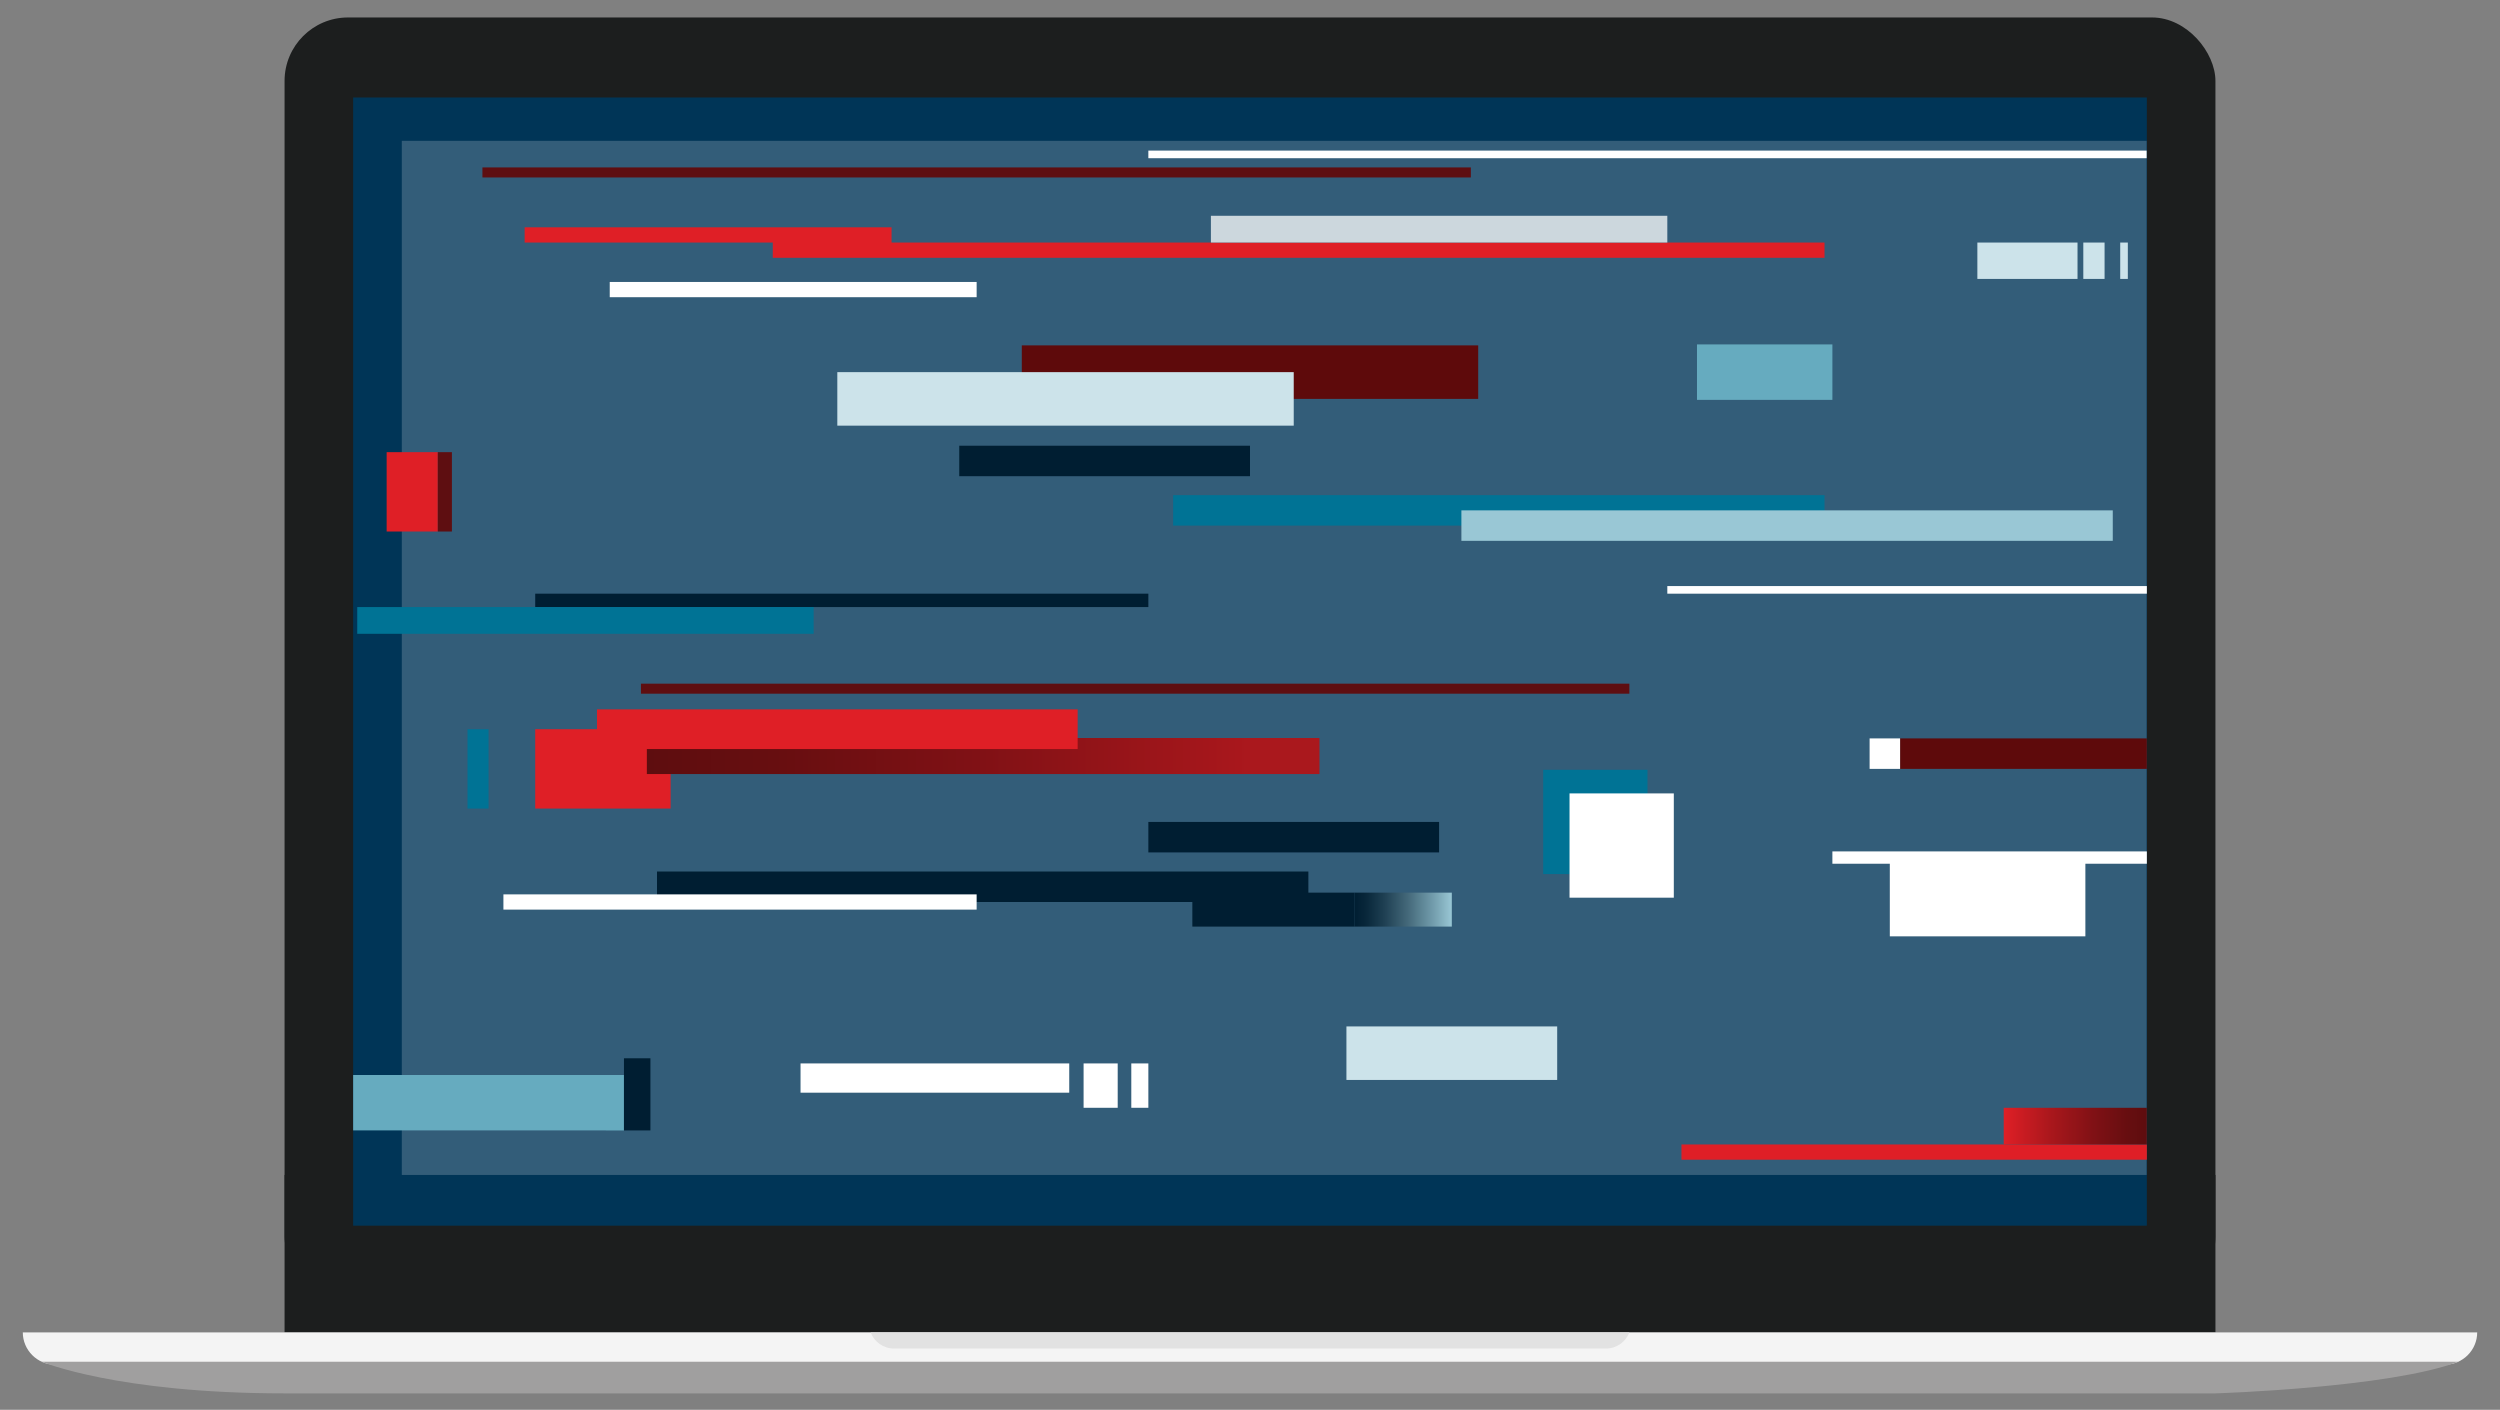 <svg id="Layer_1" xmlns="http://www.w3.org/2000/svg" viewBox="0 0 4834.99 2726.56"><rect x="0" y="0" width="4834.99" height="2726.56" fill="#808080" stroke="none"/><defs><linearGradient id="linear-gradient" x1="2619.26" y1="1759.19" x2="2807.79" y2="1759.19" gradientUnits="userSpaceOnUse"><stop offset="0" stop-color="#001e32"/><stop offset=".12" stop-color="#08273a"/><stop offset=".31" stop-color="#1f4053"/><stop offset=".55" stop-color="#44697a"/><stop offset=".83" stop-color="#76a1b0"/><stop offset="1" stop-color="#99c7d5"/></linearGradient><linearGradient id="linear-gradient-2" x1="1251.01" y1="1462.15" x2="2551.86" y2="1462.15" gradientUnits="userSpaceOnUse"><stop offset="0" stop-color="#5e0d0f"/><stop offset=".19" stop-color="#670e10"/><stop offset=".49" stop-color="#801115"/><stop offset=".88" stop-color="#a8171c"/><stop offset=".89" stop-color="#aa181d"/></linearGradient><linearGradient id="New_Gradient_Swatch_copy" x1="3543.83" y1="2224.05" x2="3820.61" y2="2224.05" gradientTransform="translate(331.36 -46.12)" gradientUnits="userSpaceOnUse"><stop offset="0" stop-color="#5e0d0f"/><stop offset=".14" stop-color="#670e10"/><stop offset=".37" stop-color="#801115"/><stop offset=".67" stop-color="#a9171c"/><stop offset="1" stop-color="#df1f26"/></linearGradient><style>.cls-4{fill:#007395}.cls-5{fill:#001e32}.cls-6{fill:#66abbf}.cls-8{fill:#fff}.cls-11{fill:#335d79}.cls-12{fill:#cce3ea}.cls-14{fill:#df1f26}.cls-15{fill:#1c1e1e}.cls-17{fill:#5e0e11}.cls-18{fill:#5e0a0b}</style></defs><g id="laptop"><path class="cls-15" d="M550.34 2272.35h3734.31v304.48H550.34z"/><rect class="cls-15" x="550.34" y="33.78" width="3734.31" height="2480.65" rx="122.78" ry="122.78"/><path fill="#003557" d="M683.01 188.55h3468.96v2181.89H683.01z"/><path d="M44.1 2576.82c0 34.32 28.08 62.4 62.4 62.4h4621.99c34.32 0 62.4-28.08 62.4-62.4H44.1z" fill="#f4f4f4"/><path d="M80.85 2633.65s145.48 61.13 469.49 61.13h3734.31s335.33-10.47 469.49-61.13H80.85z" fill="#a09f9f"/><path class="cls-11" d="M777.1 272.34h3374.45v2000.01H777.1z"/></g><path fill="url(#linear-gradient)" d="M2619.26 1726.36h188.53v65.67h-188.53z"/><path d="M1683.79 2576.82c6.84 18.18 24.44 31.2 44.93 31.2h1377.53c20.49 0 38.09-13.02 44.93-31.2h-1467.4z" fill="#e2e2e2"/><path class="cls-4" d="M2268.86 957.55h1259.75v58.95H2268.86z"/><path fill="#99c7d5" d="M2826.33 987.03h1259.75v58.95H2826.33z"/><path class="cls-14" d="M1494.55 469.09h2034.07v29.47H1494.55zm-479.88-29.48h709.59v29.47h-709.59z"/><path class="cls-8" d="M1179.23 545.32h709.59v29.47h-709.59zm2045.35 588.12h927.4v14.74h-927.4z"/><path class="cls-5" d="M1270.65 1685.51H2530.4v58.95H1270.65z"/><path class="cls-5" d="M2305.99 1726.36h313.27v65.67h-313.27zm-85.08-136.75h562.31v58.95h-562.31z"/><path class="cls-6" d="M683.01 2079h523.71v107.25H683.01z"/><path class="cls-5" d="M1206.73 2046.72h51.2v139.53h-51.2z"/><path class="cls-6" d="M3281.98 666.09h261.86v107.25h-261.86z"/><path class="cls-12" d="M3824.22 469.09h193.69v70.34h-193.69zm204.88 0h41.13v70.34h-41.13zm71.39 0h14.73v70.34h-14.73z"/><path class="cls-8" d="M3654.89 1661.36h378.22v149.52h-378.22z"/><path class="cls-4" d="M2984.55 1488.77h201.68v201.68h-201.68z"/><path class="cls-14" d="M1035.11 1410.27h261.86v153.49h-261.86z"/><path class="cls-4" d="M904.18 1410.27h40.69v153.49h-40.69z"/><path fill="url(#linear-gradient-2)" d="M1251.01 1427.28h1300.85v69.73H1251.01z"/><path class="cls-14" d="M747.78 874.47h98.96v153.49h-98.96z"/><path class="cls-17" d="M846.74 874.47h27.24v153.49h-27.24z"/><path class="cls-14" d="M1154.57 1371.9h929.61v76.75h-929.61z"/><path class="cls-17" d="M1239.57 1322.2h1911.62v19.41H1239.57zM933 323.79h1911.62v19.41H933z"/><path class="cls-18" d="M3674.76 1428.07h477.21v58.95h-477.21z"/><path class="cls-8" d="M3615.81 1428.07h58.95v58.95h-58.95z"/><path class="cls-14" d="M3251.94 2213.4h900.04v29.47h-900.04z"/><path transform="rotate(180 4013.585 2177.925)" fill="url(#New_Gradient_Swatch_copy)" d="M3875.2 2142.45h276.78v70.95H3875.2z"/><path class="cls-8" d="M3543.83 1646.62h608.14v23.84h-608.14zM2220.91 291.25h1930.63v14.74H2220.91zM973.6 1729.72h915.21v29.47H973.6zm574.64 326.94h519.66v56.59h-519.66zm547.42 0h65.97v85.79h-65.97zm92.27 0h32.98v85.79h-32.98z"/><path class="cls-5" d="M1855.18 862.02h562.31v58.95h-562.31z"/><path class="cls-18" d="M1976.14 667.96h882.7v103.51h-882.7z"/><path fill="#ccd7dd" d="M2341.88 417.33h882.7v51.76h-882.7z"/><path class="cls-5" d="M1035.11 1148.18h1185.81v25.88H1035.11z"/><path class="cls-11" d="M2744.88 2064.73h882.7v51.76h-882.7z"/><path class="cls-12" d="M2603.99 1985.1h407.6v103.51h-407.6zM1619.37 719.72h882.7v103.51h-882.7z"/><path class="cls-8" d="M3035.46 1534.44h201.68v201.68h-201.68z"/><path class="cls-4" d="M690.9 1174.05h882.7v51.76H690.9z"/></svg>